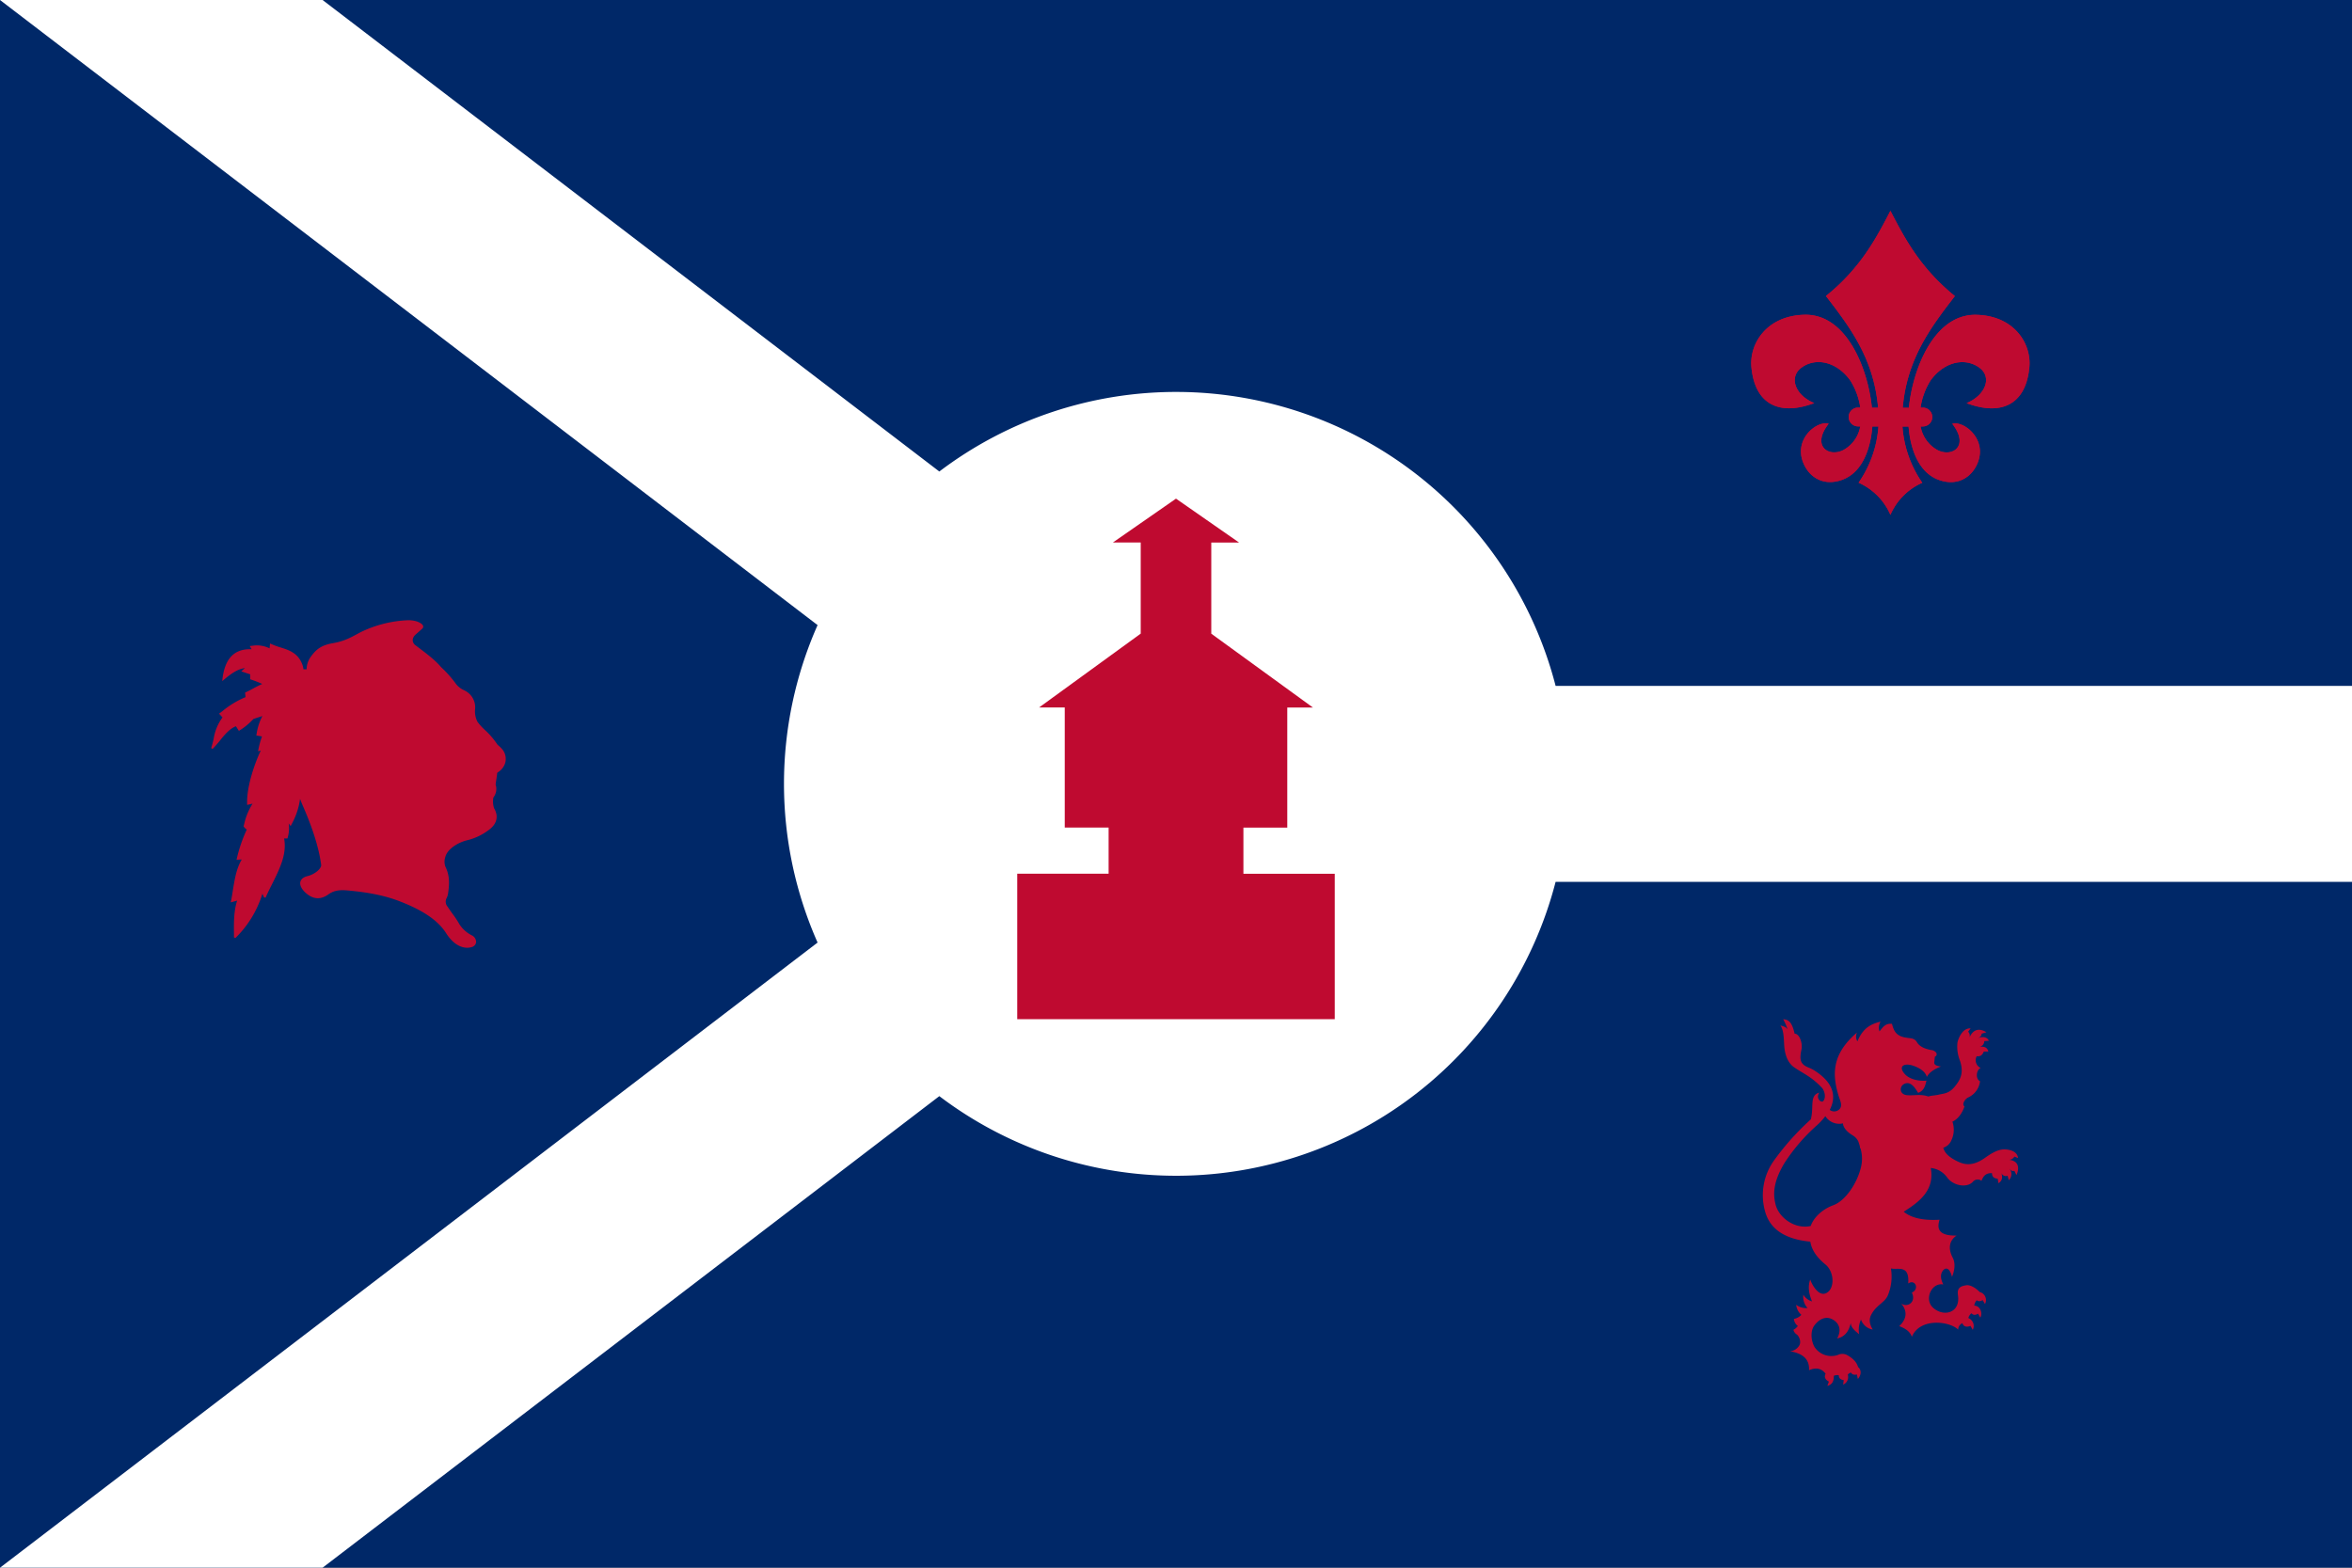<svg id="svg2" xmlns="http://www.w3.org/2000/svg" viewBox="0 0 800 533.34"><rect x="0" y="0" width="800" height="533.34" fill="#808080" stroke="none"/><defs><style>.cls-1{fill:#002868;}.cls-2{fill:#fff;}.cls-3,.cls-4{fill:#bf0a30;}.cls-3{fill-rule:evenodd;}</style></defs><rect id="rect3664" class="cls-1" width="800" height="533.33"/><path id="rect3300" class="cls-2" d="M0,0,278.09,212.66a133.27,133.27,0,0,0,0,108L0,533.34H109.72L319.5,372.91A133.3,133.3,0,0,0,529.12,300H800V233.34H529.12A133.32,133.32,0,0,0,319.5,160.41L109.72,0Z"/><path class="cls-3" d="M683.41,394.57a2.25,2.25,0,0,0,1.77-1.09l1.22.49c-.24-2.7-3.84-3.09-5.4-2.9-2.08.26-4.21,1.68-5.74,2.77-3.83,2.73-6.6,2.62-9.27,1.35-3.37-1.6-4.63-3.17-5-4.73a4.33,4.33,0,0,0,2.67-2.38,8.36,8.36,0,0,0,.43-6.49c1.59-.73,3.09-2.31,4.11-5.19-1-.6.07-2.52,1.35-3.09a6.92,6.92,0,0,0,3.93-5.47c-1.66-.83-1.26-3.91.22-4.51a2.89,2.89,0,0,1-1.35-4c.9.1,1.77,0,2.41-1.59l1.54,0c-.37-1.57-1.59-1.77-3-1.6a2,2,0,0,0,1.63-1.95l1.55-.12c-.55-1.31-2.16-1.54-3.6-.91.47-.34,1-.43,1.16-1.5l1.61-.49c-1.81-1.13-4.25-1.59-5.73,1.74a2,2,0,0,0-.48-1.93l.84-1.12c-2.67-.21-4.17,3.27-4.48,4.85a12.75,12.75,0,0,0,.85,6.13c1.41,4.25.14,6.54-1.91,9-1.89,2.23-3.73,2.18-5.1,2.52s-2.64.31-3.75.67c-2.68-.94-4.86-.22-7.27-.45-2.59-.25-2.62-2.92-1-3.78,2.21-1.2,3.77,1.29,4.8,3,2.15-.79,2.39-2.53,2.85-4.16-3.06.24-5.82-.62-7.22-2.08-2.59-2.7-.54-4.09,2.68-3,1.53.51,4.11,1.7,4.65,3.83.88-1.74,2.91-2.83,4.81-3.56-.84-.13-2.17-.26-2.3-1.25l.23-2.11c.71-.18,1.17-1.45-.77-2.17-2.55-.38-4.37-1.22-5.26-2.63-.88-1.6-2.29-1.38-3.56-1.63-3.81-.5-4.42-2.6-5-4.72-2.27-.28-3.17,1.25-4.25,2.56a3.85,3.85,0,0,1,.39-3.33c-3,.78-5.91,1.89-7.89,6.73a3.15,3.15,0,0,1-.15-3c-8.89,7.56-8.32,14.64-6.26,21.53.41,1.38,1.45,3.2.38,4.45a2.49,2.49,0,0,1-3.39.33c2.07-4,1.92-8.82-5.11-13.34-1.74-1.11-2.89-1.17-3.88-2.11-1.21-1.13-1.14-2.69-.61-5.2.41-1.93-.69-5.36-2.34-5.25-1-4.47-2.35-4.79-3.89-4.94a20.32,20.32,0,0,1,1.49,3.43c-.65-.94-1.49-1-2.47-1.34,1.13,1.47,1.17,4.19,1.31,6.63.25,4.34,1.81,6.56,3.49,7.7,3.06,2.09,5.88,3.17,9.36,6.91.86.93,1.52,3.36.39,4.56-.57.61-2.63-.89-1.3-2.92-3.43.9-1.76,4.93-2.88,9.1a88.49,88.49,0,0,0-12.61,14.11,20.26,20.26,0,0,0-3,17c1.78,6.81,7.65,9.73,15.44,10.49.39,2.28,1.58,4.84,5.16,7.77,2.78,2.28,3.16,7.28,1,9.21-2.89,2.61-5.57-2.21-6.19-4.1-.8,2.29-.56,4.63.62,7.44a5.14,5.14,0,0,1-2.95-2.25,5.57,5.57,0,0,0,1.42,4.51,5.69,5.69,0,0,1-3.86-1.09,5.08,5.08,0,0,0,1.76,3.39,4.35,4.35,0,0,1-2.54,1.39,3.29,3.29,0,0,0,1.34,2.41A4.09,4.09,0,0,1,610,452.4a2.63,2.63,0,0,0,1.1,1.57c.73.43,1.77,2.5.81,3.91a4,4,0,0,1-3.09,1.82c4.09.68,6.72,2.48,6.5,6.46,2.88-1.27,4.6-.2,5.65,1.2-.66,1.18,0,2.11,1.1,2.66l-.52,1.46c1.8-.5,2.19-1.71,2.21-3.43a3.2,3.2,0,0,1,1.68-.2c0,.69.23,1.47,1.68,1.67l-.2,1.54a2.8,2.8,0,0,0,1.58-3.4,2.13,2.13,0,0,1,1.09-.7c.3.5.81.91,2,.65l.33,1.52c1.24-1.36,1.26-3.11.09-4.05-.44-1.38-1.31-2.68-3.6-4a3.43,3.43,0,0,0-3.22-.15,6.84,6.84,0,0,1-8-2.67c-1.36-2.43-1.33-5.61-.09-7.29,1.67-2.28,3.83-3.16,5.79-2.3s3.94,3,2,6.68c2.33-.49,3.94-2.13,4.62-5.3,0,1.56,1.45,2.71,2.86,3.87a8.45,8.45,0,0,1,.62-5,5.13,5.13,0,0,0,4,3.4c-1.15-1.87-1.32-3.5-.54-5,1.77-3.44,4.64-4.08,5.72-6.73a16.67,16.67,0,0,0,1-9.06c2.34.57,6.38-1.43,5.88,5.11,2.36-1.62,3.93,1.92,1.24,3.09,1.6,3.36-1.63,5.22-3.63,3.72,2.21,2.62,1.92,5.28-.67,7.71,2,.76,3.67,1.75,4.3,3.63,2.79-6.63,12.91-5.31,15.76-2.44a2.42,2.42,0,0,1,1.43-2.2c.42,1.31,1.64,1.39,2.75.92l.78,1.34a2.88,2.88,0,0,0-1.51-4,3,3,0,0,1,1.07-1.63c.45.47,1.07.83,2.23.14l.79,1.35c.84-1.66-.09-4.08-2.08-4.08a3.14,3.14,0,0,1,.87-1.84c.43.35,1,.52,2-.06l.78,1.34a2.81,2.81,0,0,0-1.8-4.08c-1.36-1.42-3.21-2.51-4.57-2.3-1.74.28-3.21.76-2.82,3.33.93,6.09-4.82,7.58-8.45,4.33-3.17-2.84-.53-8.68,3.46-7.93-.84-1.72-1.1-3.19-.29-4.48s2.36-1.66,3.26,1.9c.75-1.83,1.33-4.44.24-6.52-1.71-3.26-1.1-5.91,1.31-7.54-6.76.15-6.54-2.92-5.79-5.39-6.53.39-10.1-1-12.2-2.72,5.45-3.41,10.58-7.38,9.21-14.87a7.71,7.71,0,0,1,5.62,3.28c2,2.71,6.57,3.61,8.64,1.48a2.15,2.15,0,0,1,3-.41c.56-1.44,1.32-2.69,3.58-2.59,0,.92.33,1.74,1.93,1.88l.24,1.53c1.44-.86,1.43-2.13,1-3.53a1.63,1.63,0,0,0,2.14,1l.38,1.5a2.83,2.83,0,0,0,.26-3.85c.41.35.6.89,1.65.68l.73,1.44C686.82,397.55,686.85,395,683.41,394.57Zm-50.36,2.23c-1.25,5.61-5.28,11.68-9.5,13.23-4,1.48-6.73,4.38-7.67,7.06-5.48,1.19-10.84-2.91-11.93-7.27-.63-2.55-1.4-6.86,3-14.13a62,62,0,0,1,11-12.81,22.69,22.69,0,0,0,2.92-3.15,5.58,5.58,0,0,0,6,2.44c0,1.17,1.05,2.75,3.33,4.1a4.91,4.91,0,0,1,1.89,2.06c.17.5.33,1,.48,1.48a6,6,0,0,1,.09.84.63.63,0,0,0,.12-.11A12.21,12.21,0,0,1,633.05,396.8Z"/><g id="g3633"><path id="path3883" class="cls-4" d="M643,71.71c-5.06,9.81-10.33,19.6-21.93,29,8.09,10.5,16.28,21.21,17.74,38H636.7c-1.32-13.31-8.62-31.89-22.82-31.63-12.92.24-18.88,9.79-18.17,17.75,1.18,13,9.76,16.69,21.38,12.3-6.45-2.63-8.73-8.72-4.42-12,4.73-3.55,11.8-2.32,16.59,4.18a23.43,23.43,0,0,1,3.49,9.35H632a3.2,3.2,0,0,0,0,6.4h.74a11.38,11.38,0,0,1-5.09,7.66c-5,3.27-11.92-.55-5.66-8.57-3.79-1.14-11.78,4.91-8.75,13,1.74,4.62,5.8,7.5,10.87,6.72,9.39-1.44,12.2-11.65,12.74-18.79h2.08a38.41,38.41,0,0,1-6.76,19.14A21.21,21.21,0,0,1,643,175.15a21.12,21.12,0,0,1,10.84-10.91,38.3,38.3,0,0,1-6.75-19.14h2.09c.54,7.14,3.35,17.35,12.74,18.79,5.07.78,9.13-2.1,10.87-6.72,3-8.07-5-14.12-8.75-13,6.26,8-.63,11.84-5.66,8.57a11.45,11.45,0,0,1-5.11-7.66h.77a3.2,3.2,0,0,0,0-6.4h-.79a23.77,23.77,0,0,1,3.47-9.35c4.8-6.5,11.89-7.73,16.62-4.18,4.3,3.23,2,9.32-4.43,12,11.62,4.39,20.19.65,21.36-12.3.71-8-5.23-17.51-18.15-17.75-14.2-.26-21.52,18.32-22.84,31.63h-2.1c1.47-16.79,9.65-27.5,17.74-38C653.34,91.31,648.06,81.52,643,71.71Z"/><path id="path3866" class="cls-3" d="M643,71.71c-5.06,9.81-10.33,19.6-21.93,29,8.09,10.5,16.28,21.21,17.74,38H636.7c-1.32-13.31-8.62-31.89-22.82-31.63-12.92.24-18.88,9.79-18.17,17.75,1.18,13,9.76,16.69,21.38,12.3-6.45-2.63-8.73-8.72-4.42-12,4.73-3.55,11.8-2.32,16.59,4.18a23.43,23.43,0,0,1,3.49,9.35H632a3.2,3.2,0,0,0,0,6.4h.74a11.38,11.38,0,0,1-5.09,7.66c-5,3.27-11.92-.55-5.66-8.57-3.79-1.14-11.78,4.91-8.75,13,1.74,4.62,5.8,7.5,10.87,6.72,9.39-1.44,12.2-11.65,12.74-18.79h2.08a38.41,38.41,0,0,1-6.76,19.14A21.21,21.21,0,0,1,643,175.15a21.12,21.12,0,0,1,10.84-10.91,38.3,38.3,0,0,1-6.75-19.14h2.09c.54,7.14,3.35,17.35,12.74,18.79,5.07.78,9.13-2.1,10.87-6.72,3-8.07-5-14.12-8.75-13,6.26,8-.63,11.84-5.66,8.57a11.45,11.45,0,0,1-5.11-7.66h.77a3.2,3.2,0,0,0,0-6.4h-.79a23.77,23.77,0,0,1,3.47-9.35c4.8-6.5,11.89-7.73,16.62-4.18,4.3,3.23,2,9.32-4.43,12,11.62,4.39,20.19.65,21.36-12.3.71-8-5.23-17.51-18.15-17.75-14.2-.26-21.52,18.32-22.84,31.63h-2.1c1.47-16.79,9.65-27.5,17.74-38C653.34,91.31,648.06,81.52,643,71.71Z"/></g><path class="cls-3" d="M171.07,255.2a10.74,10.74,0,0,0-1.45-1.51l-.42-.37a26.73,26.73,0,0,0-4.29-5,19.91,19.91,0,0,1-2.51-2.77,7.81,7.81,0,0,1-.79-4.49,6.34,6.34,0,0,0-3.3-6c-.17-.1-.35-.19-.54-.28a7,7,0,0,1-2.77-2.24,38.2,38.2,0,0,0-5-5.6c-2-2.43-5.13-4.73-8.75-7.47-1-.78-1.34-2.28.09-3.57l2.25-2c.78-.71.35-1.69-1.73-2.46a9.69,9.69,0,0,0-3.2-.43,40.29,40.29,0,0,0-15,3.59c-2.8,1.25-5.39,3.35-10.33,4.19-4.14.7-5.89,2.22-7.66,4.7a7.25,7.25,0,0,0-1.37,4.22,6.54,6.54,0,0,0-1.09,0,6.32,6.32,0,0,0-.4-1.7c-1.46-3.9-4.61-4.88-7.39-5.75a23,23,0,0,1-2.47-.87l-1.09-.47-.17,1.65a9.66,9.66,0,0,0-5.43-.94l-1.31.16.64,1.08c-5.52-.2-9.26,2.68-10,10.86,2.46-2.11,4.94-4.12,7.75-4.44l-.15.11-1.13,1,1.73.58c.47.16,1,.33,1.43.47l-.11,0,0,1.65a35.16,35.16,0,0,1,3.4,1.28l.69.29c-1.05.5-2.08,1-3.08,1.55s-1.87,1-2.76,1.39l.16,1.56a30.67,30.67,0,0,0-7.9,4.79l-1.11.84,1.17,1.27a16.48,16.48,0,0,0-3,7.23,32.06,32.06,0,0,1-.85,3.19l.47.3a34.56,34.56,0,0,0,2.52-2.86c1.6-2,3.26-4,5.43-4.86l1,1.58.24-.15a22.24,22.24,0,0,0,4.7-3.9l3.05-1a19.05,19.05,0,0,0-1.91,5.76l-.14.86,1.92.32a29.49,29.49,0,0,0-1.33,5.05l.92-.25c-2.22,4.66-4.66,12.06-4.65,17.41v1.09l1.86-.43a21.64,21.64,0,0,0-2.87,7l-.2.74.29.35a3.56,3.56,0,0,0,.81.72,49.51,49.51,0,0,0-3.39,9.89l-.1.38,1.78-.09c-1.84,3.09-2.41,6.76-3,10.31-.19,1.26-.4,2.56-.65,3.82l-.1.46,2.18-.59c-1.18,3.61-1.13,7.8-1.08,11.51v1l.49.21a35.64,35.64,0,0,0,9.18-15.07l.58,1.29h.52c.7-1.6,1.5-3.2,2.28-4.74,2.59-5.19,5-10.13,4-15.35h1.14l.17-.62a11,11,0,0,0,.25-4.52l.67.94.65-1.26a24.32,24.32,0,0,0,2.55-8c.37,1,.77,1.95,1.2,2.93,2.15,4.94,5.16,12.77,6,19.72-.26,1.48-2.57,3.11-4.63,3.6-1.73.41-2.29,1.29-2.46,1.95-.4,1.63,1.19,3.23,1.89,3.84,2.48,2.16,5,2.32,7.62.46,1.67-1.22,3.48-1.61,6.26-1.38,7.5.65,13.07,1.8,18.05,3.73,8,3.1,13,6.53,15.72,10.79,2.34,3.68,5,5,7.2,5a5.18,5.18,0,0,0,1.45-.21,2,2,0,0,0,1.58-1.65,2.52,2.52,0,0,0-1.31-2.28,11,11,0,0,1-4.36-3.84,29.67,29.67,0,0,0-2.29-3.49c-.59-.82-1.19-1.66-1.73-2.5a2.57,2.57,0,0,1-.3-3,5.41,5.41,0,0,0,.43-1.34c.4-2.73.67-5.43-.46-8.31-.07-.19-.15-.37-.23-.54a4.76,4.76,0,0,1-.24-3.65c.6-2.61,4-4.84,7.15-5.69a20,20,0,0,0,8-3.84c2.49-2,3-4.49,1.45-7.14a7.31,7.31,0,0,1-.23-3.65,4.74,4.74,0,0,0,.75-4.42l.51-3.47,0-.14c0-.26-.06-.32.45-.65a5.62,5.62,0,0,0,2.33-3.15A5.19,5.19,0,0,0,171.07,255.2Z"/><path id="path3657" class="cls-3" d="M454,346.74V297.26H422.93V281.55h14.92V240.71h8.73L412,215.58v-31h9.46L400,169.64l-21.47,14.92H388v31l-34.57,25.13h8.73v40.84h14.92v15.71H346v49.48Z"/></svg>